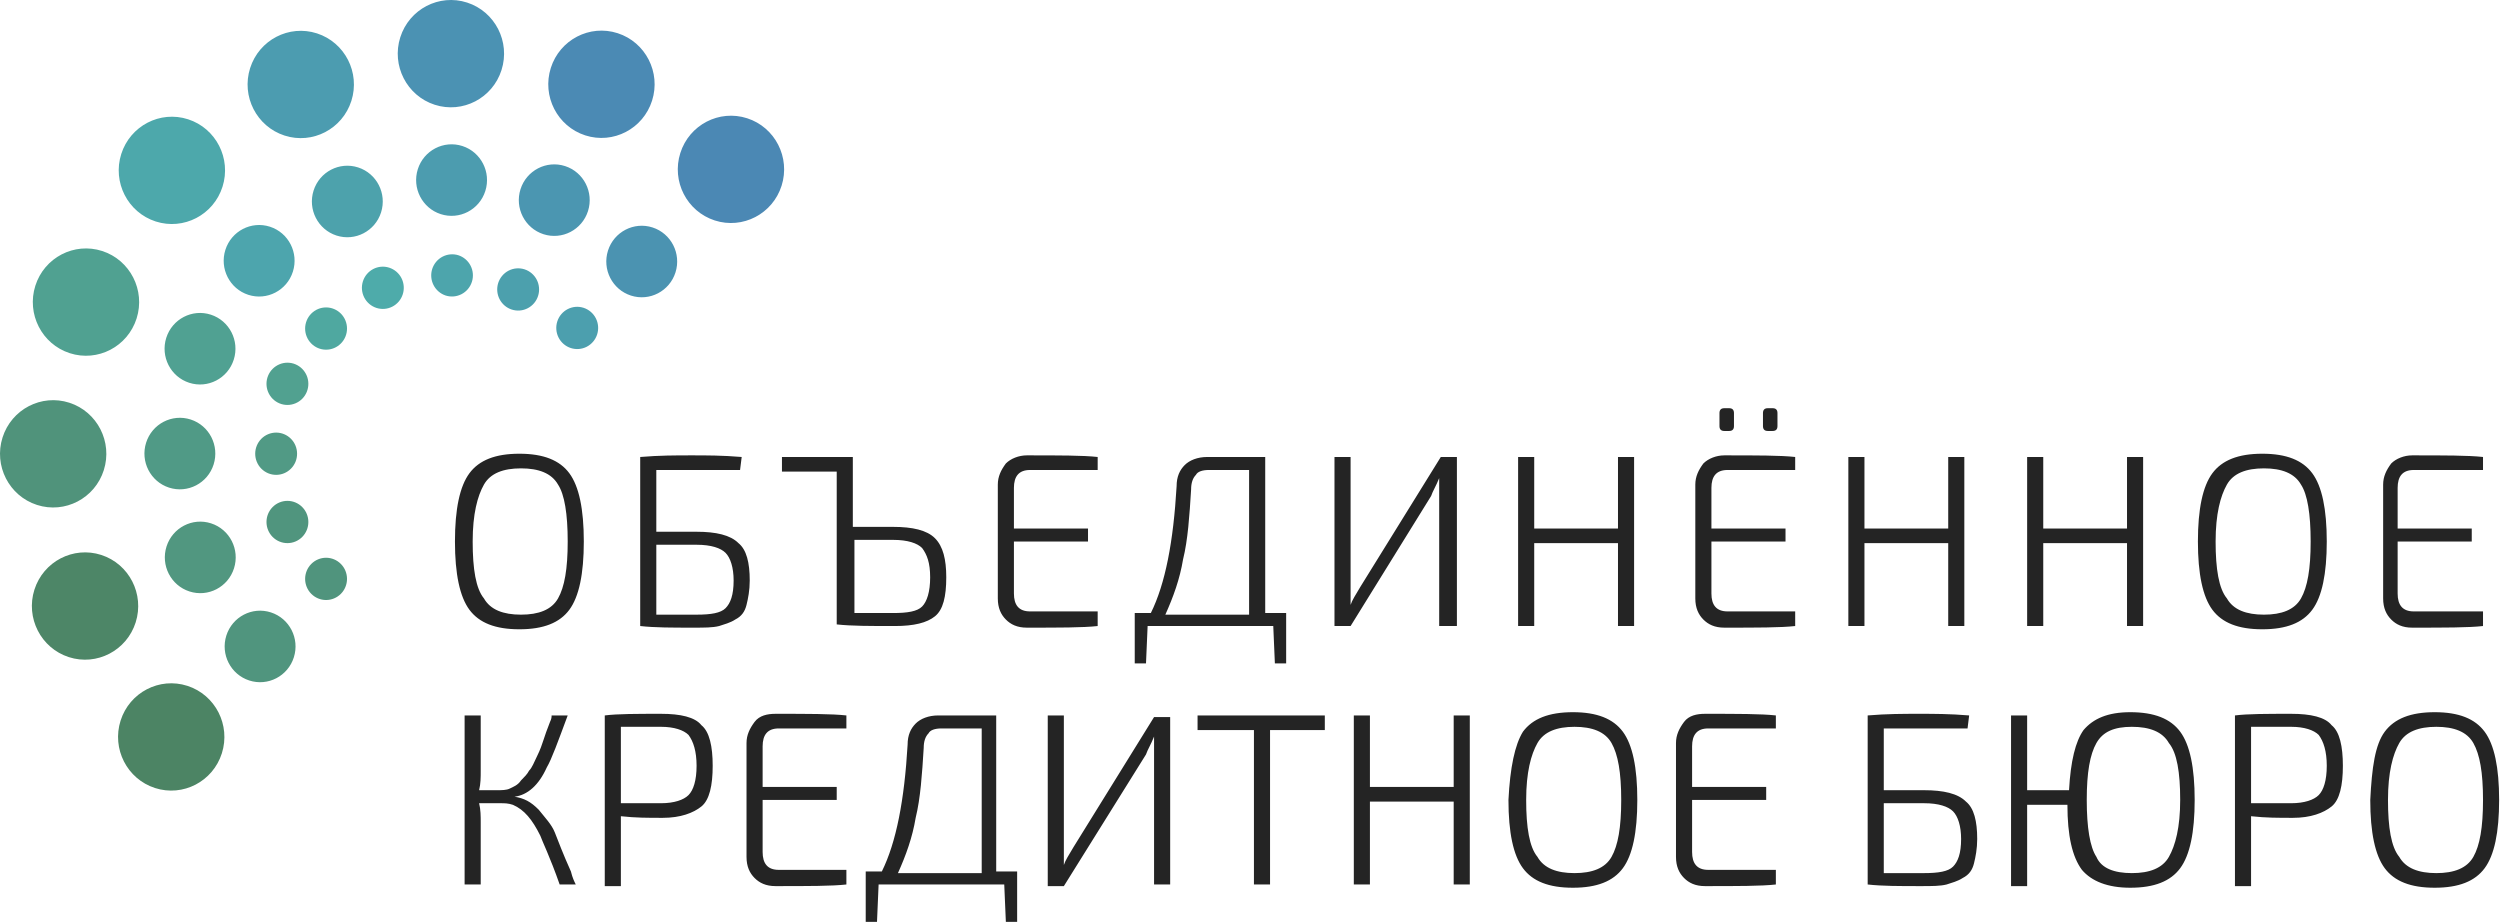 <svg width="160" height="59" viewBox="0 0 160 59" fill="none" xmlns="http://www.w3.org/2000/svg">
<g clip-path="url(#clip0_2478_4339)">
<path d="M20.868 38.401C21.224 38.401 21.565 38.258 21.816 38.005C22.068 37.751 22.209 37.407 22.209 37.049C22.209 36.871 22.174 36.695 22.107 36.531C22.04 36.367 21.941 36.218 21.816 36.093C21.692 35.967 21.544 35.867 21.381 35.799C21.219 35.731 21.044 35.696 20.868 35.696C20.692 35.696 20.518 35.731 20.355 35.8C20.193 35.867 20.045 35.967 19.921 36.093C19.796 36.218 19.697 36.367 19.63 36.531C19.563 36.695 19.528 36.871 19.528 37.049C19.528 37.407 19.669 37.751 19.921 38.005C20.172 38.258 20.513 38.401 20.868 38.401Z" fill="#50947D"/>
<path d="M18.395 34.76C18.571 34.76 18.745 34.725 18.908 34.657C19.071 34.589 19.218 34.489 19.343 34.364C19.467 34.238 19.566 34.089 19.633 33.925C19.701 33.761 19.735 33.585 19.735 33.408C19.735 33.23 19.701 33.054 19.633 32.89C19.566 32.726 19.467 32.577 19.343 32.452C19.218 32.326 19.071 32.226 18.908 32.158C18.745 32.09 18.571 32.055 18.395 32.055C18.219 32.055 18.044 32.09 17.882 32.158C17.719 32.226 17.571 32.326 17.447 32.452C17.323 32.577 17.224 32.726 17.157 32.89C17.089 33.054 17.055 33.23 17.055 33.408C17.055 33.585 17.089 33.761 17.157 33.925C17.224 34.089 17.323 34.238 17.447 34.364C17.571 34.489 17.719 34.589 17.882 34.657C18.044 34.725 18.219 34.76 18.395 34.76Z" fill="#50957E"/>
<path d="M17.673 30.391C17.849 30.391 18.024 30.356 18.186 30.288C18.349 30.22 18.497 30.12 18.621 29.994C18.746 29.869 18.844 29.72 18.912 29.556C18.979 29.392 19.013 29.216 19.013 29.038C19.013 28.861 18.979 28.685 18.912 28.521C18.844 28.357 18.746 28.208 18.621 28.082C18.497 27.957 18.349 27.857 18.186 27.789C18.024 27.721 17.849 27.686 17.673 27.686C17.497 27.686 17.323 27.721 17.16 27.789C16.997 27.857 16.85 27.957 16.725 28.082C16.601 28.208 16.502 28.357 16.435 28.521C16.367 28.685 16.333 28.861 16.333 29.038C16.333 29.216 16.367 29.392 16.435 29.556C16.502 29.72 16.601 29.869 16.725 29.995C16.85 30.12 16.997 30.22 17.16 30.288C17.323 30.356 17.497 30.391 17.673 30.391Z" fill="#519A85"/>
<path d="M18.395 25.917C18.75 25.917 19.091 25.774 19.343 25.521C19.594 25.267 19.735 24.923 19.735 24.565C19.735 23.818 19.135 23.212 18.395 23.212C18.219 23.212 18.045 23.247 17.882 23.316C17.719 23.384 17.572 23.483 17.447 23.609C17.323 23.734 17.224 23.883 17.157 24.047C17.089 24.211 17.055 24.387 17.055 24.565C17.055 24.742 17.089 24.918 17.157 25.082C17.224 25.246 17.323 25.395 17.447 25.521C17.571 25.646 17.719 25.746 17.882 25.814C18.044 25.882 18.219 25.917 18.395 25.917Z" fill="#51A190"/>
<path d="M20.868 22.38C21.044 22.38 21.219 22.345 21.381 22.277C21.544 22.209 21.692 22.109 21.816 21.983C21.941 21.858 22.039 21.709 22.107 21.545C22.174 21.381 22.209 21.205 22.209 21.027C22.209 20.85 22.174 20.674 22.107 20.51C22.04 20.346 21.941 20.197 21.817 20.071C21.692 19.946 21.544 19.846 21.381 19.778C21.219 19.71 21.044 19.675 20.868 19.675C20.692 19.675 20.518 19.71 20.355 19.778C20.193 19.846 20.045 19.946 19.921 20.071C19.796 20.197 19.697 20.346 19.63 20.51C19.563 20.674 19.528 20.85 19.528 21.027C19.528 21.774 20.128 22.38 20.868 22.38Z" fill="#4FA8A0"/>
<path d="M25.778 18.832C25.887 18.49 25.856 18.119 25.694 17.8C25.531 17.481 25.249 17.241 24.91 17.131C24.206 16.903 23.451 17.296 23.226 18.007C23.117 18.349 23.148 18.72 23.31 19.038C23.473 19.357 23.755 19.598 24.093 19.707C24.798 19.935 25.553 19.543 25.778 18.832Z" fill="#4EABAA"/>
<path d="M30.202 18.036C30.311 17.694 30.28 17.323 30.117 17.004C29.955 16.686 29.673 16.445 29.334 16.335C28.997 16.23 28.631 16.264 28.318 16.429C28.005 16.594 27.769 16.877 27.661 17.216C27.554 17.555 27.583 17.924 27.744 18.241C27.904 18.559 28.182 18.799 28.517 18.912C29.222 19.139 29.976 18.747 30.202 18.036Z" fill="#4DA5AC"/>
<path d="M34.438 18.936C34.492 18.767 34.512 18.589 34.497 18.413C34.483 18.236 34.434 18.064 34.353 17.906C34.273 17.748 34.162 17.608 34.028 17.493C33.894 17.378 33.738 17.291 33.571 17.237C33.403 17.183 33.226 17.163 33.051 17.177C32.876 17.192 32.705 17.241 32.548 17.323C32.392 17.404 32.253 17.515 32.139 17.651C32.025 17.786 31.939 17.943 31.885 18.112C31.777 18.453 31.807 18.824 31.97 19.143C32.133 19.462 32.414 19.703 32.753 19.812C32.921 19.866 33.097 19.887 33.273 19.872C33.449 19.857 33.619 19.808 33.776 19.726C33.932 19.645 34.071 19.533 34.185 19.398C34.299 19.262 34.385 19.105 34.438 18.936Z" fill="#4CA0AD"/>
<path d="M38.218 21.4C38.326 21.059 38.296 20.688 38.133 20.369C37.97 20.05 37.688 19.81 37.35 19.7C36.645 19.472 35.891 19.865 35.665 20.576C35.611 20.745 35.591 20.923 35.606 21.1C35.62 21.277 35.669 21.449 35.75 21.607C35.83 21.764 35.941 21.905 36.075 22.019C36.209 22.134 36.365 22.221 36.532 22.275C36.7 22.329 36.877 22.349 37.052 22.335C37.228 22.32 37.398 22.271 37.555 22.19C37.711 22.108 37.85 21.997 37.964 21.861C38.078 21.726 38.164 21.569 38.218 21.4Z" fill="#4C9FAE"/>
<path d="M43.231 17.435C43.613 16.231 42.956 14.943 41.763 14.557C40.57 14.172 39.293 14.836 38.911 16.039C38.529 17.244 39.187 18.532 40.38 18.917C41.573 19.302 42.85 18.638 43.231 17.435Z" fill="#4B93B1"/>
<path d="M37.633 13.506C38.014 12.303 37.357 11.014 36.164 10.629C34.971 10.244 33.694 10.908 33.312 12.111C32.93 13.315 33.588 14.603 34.781 14.989C35.974 15.374 37.251 14.71 37.633 13.506Z" fill="#4B96B1"/>
<path d="M31.061 12.223C31.443 11.019 30.785 9.731 29.592 9.345C28.399 8.96 27.122 9.624 26.74 10.828C26.359 12.031 27.016 13.32 28.209 13.705C29.402 14.09 30.679 13.427 31.061 12.223Z" fill="#4C9CAF"/>
<path d="M24.389 13.592C24.77 12.389 24.113 11.1 22.92 10.715C21.727 10.33 20.45 10.993 20.069 12.197C19.687 13.401 20.344 14.689 21.537 15.075C22.73 15.46 24.007 14.796 24.389 13.592Z" fill="#4DA2AC"/>
<path d="M18.745 17.386C19.127 16.182 18.469 14.894 17.276 14.509C16.083 14.124 14.806 14.787 14.424 15.991C14.043 17.195 14.7 18.483 15.893 18.869C17.086 19.254 18.363 18.59 18.745 17.386Z" fill="#4DA5AD"/>
<path d="M14.961 23.016C15.343 21.812 14.685 20.524 13.492 20.138C12.299 19.753 11.023 20.417 10.641 21.62C10.259 22.825 10.917 24.113 12.11 24.498C13.303 24.883 14.579 24.22 14.961 23.016Z" fill="#50A192"/>
<path d="M13.672 29.726C14.053 28.522 13.396 27.233 12.203 26.848C11.01 26.463 9.733 27.127 9.352 28.33C8.97 29.535 9.627 30.823 10.82 31.208C12.013 31.593 13.29 30.93 13.672 29.726Z" fill="#509A86"/>
<path d="M14.977 36.371C15.359 35.167 14.702 33.879 13.508 33.494C12.315 33.108 11.039 33.772 10.657 34.976C10.275 36.18 10.933 37.468 12.126 37.853C13.319 38.239 14.596 37.575 14.977 36.371Z" fill="#519780"/>
<path d="M18.806 42.07C19.188 40.866 18.53 39.578 17.337 39.193C16.144 38.807 14.868 39.471 14.486 40.675C14.104 41.879 14.762 43.167 15.955 43.552C17.148 43.937 18.424 43.274 18.806 42.07Z" fill="#50957E"/>
<path d="M14.199 48.211C14.771 46.405 13.785 44.473 11.995 43.895C10.206 43.317 8.291 44.312 7.718 46.118C7.145 47.924 8.132 49.856 9.922 50.434C11.711 51.012 13.626 50.017 14.199 48.211Z" fill="#4C8464"/>
<path d="M8.683 39.832C9.255 38.027 8.269 36.094 6.48 35.516C4.69 34.938 2.775 35.934 2.202 37.74C1.63 39.545 2.616 41.478 4.406 42.056C6.195 42.634 8.11 41.638 8.683 39.832Z" fill="#4D8667"/>
<path d="M6.643 30.091C7.216 28.285 6.229 26.353 4.44 25.775C2.65 25.197 0.735 26.193 0.163 27.999C-0.41 29.804 0.576 31.737 2.366 32.315C4.156 32.893 6.07 31.897 6.643 30.091Z" fill="#50937B"/>
<path d="M8.743 20.38C9.315 18.575 8.329 16.642 6.539 16.064C4.75 15.486 2.835 16.482 2.262 18.287C1.69 20.093 2.676 22.026 4.466 22.604C6.255 23.182 8.17 22.186 8.743 20.38Z" fill="#50A191"/>
<path d="M14.241 11.95C14.813 10.144 13.827 8.212 12.037 7.634C10.248 7.056 8.333 8.052 7.76 9.857C7.188 11.663 8.174 13.595 9.964 14.174C11.753 14.751 13.668 13.755 14.241 11.95Z" fill="#4DA8AB"/>
<path d="M22.489 6.453C23.061 4.647 22.075 2.715 20.285 2.136C18.496 1.559 16.581 2.554 16.008 4.36C15.435 6.166 16.422 8.098 18.212 8.676C20.001 9.254 21.916 8.258 22.489 6.453Z" fill="#4C9CB0"/>
<path d="M32.098 4.48C32.671 2.675 31.685 0.742 29.895 0.164C28.105 -0.414 26.191 0.582 25.618 2.388C25.045 4.193 26.032 6.126 27.821 6.704C29.611 7.282 31.526 6.286 32.098 4.48Z" fill="#4B92B3"/>
<path d="M41.733 6.44C42.306 4.634 41.319 2.702 39.529 2.124C37.74 1.546 35.825 2.542 35.252 4.348C34.679 6.153 35.666 8.086 37.456 8.664C39.245 9.242 41.16 8.246 41.733 6.44Z" fill="#4B8AB4"/>
<path d="M50.022 11.886C50.594 10.08 49.608 8.147 47.819 7.569C46.029 6.992 44.114 7.987 43.541 9.793C42.968 11.599 43.955 13.531 45.745 14.109C47.534 14.687 49.449 13.691 50.022 11.886Z" fill="#4B88B4"/>
<path d="M30.044 30.287C30.663 29.455 31.694 29.038 33.24 29.038C34.787 29.038 35.818 29.455 36.437 30.287C37.055 31.119 37.364 32.575 37.364 34.656C37.364 36.737 37.055 38.193 36.437 39.026C35.818 39.858 34.787 40.274 33.24 40.274C31.694 40.274 30.663 39.858 30.044 39.026C29.426 38.193 29.117 36.737 29.117 34.656C29.117 32.575 29.426 31.119 30.044 30.287ZM35.715 31.015C35.302 30.287 34.478 29.975 33.343 29.975C32.21 29.975 31.385 30.287 30.972 31.015C30.56 31.743 30.251 32.888 30.251 34.656C30.251 36.425 30.457 37.673 30.972 38.297C31.385 39.026 32.21 39.338 33.343 39.338C34.478 39.338 35.302 39.026 35.715 38.297C36.127 37.569 36.333 36.425 36.333 34.656C36.333 32.888 36.127 31.639 35.715 31.015ZM42.004 34.032H44.581C45.818 34.032 46.746 34.24 47.261 34.76C47.777 35.176 47.983 36.009 47.983 37.153C47.983 37.777 47.88 38.297 47.777 38.714C47.674 39.13 47.468 39.442 47.055 39.65C46.746 39.858 46.334 39.962 46.024 40.066C45.612 40.17 45.096 40.17 44.375 40.17C43.034 40.17 41.901 40.17 40.973 40.066V29.247C42.21 29.143 43.241 29.143 44.272 29.143C45.2 29.143 46.23 29.143 47.468 29.247L47.364 30.079H42.004V34.032ZM42.004 34.864V39.338H44.581C45.509 39.338 46.127 39.234 46.437 38.922C46.746 38.609 46.952 38.089 46.952 37.153C46.952 36.321 46.746 35.697 46.437 35.384C46.127 35.072 45.509 34.864 44.581 34.864H42.004ZM54.684 33.72H57.159C58.396 33.72 59.324 33.928 59.839 34.448C60.355 34.968 60.561 35.801 60.561 36.945C60.561 38.193 60.355 39.026 59.839 39.442C59.324 39.858 58.499 40.066 57.262 40.066C55.715 40.066 54.478 40.066 53.55 39.962V30.183H50.045V29.247H54.581V33.72H54.684ZM54.684 34.656V39.234H57.159C58.087 39.234 58.705 39.13 59.014 38.818C59.324 38.505 59.53 37.881 59.53 36.945C59.53 36.009 59.324 35.489 59.014 35.072C58.705 34.76 58.087 34.552 57.159 34.552H54.684V34.656ZM70.251 39.234V40.066C69.324 40.17 67.777 40.17 65.716 40.17C65.097 40.17 64.684 39.962 64.375 39.65C64.066 39.338 63.86 38.922 63.86 38.297V31.015C63.86 30.495 64.066 30.079 64.375 29.663C64.684 29.351 65.2 29.143 65.716 29.143C67.777 29.143 69.324 29.143 70.251 29.247V30.079H65.922C65.2 30.079 64.891 30.495 64.891 31.223V33.824H69.633V34.656H64.891V37.985C64.891 38.714 65.2 39.13 65.922 39.13H70.251V39.234ZM82.314 39.234V42.459H81.592L81.489 40.066H73.448L73.344 42.459H72.623V39.234H73.654C74.582 37.361 75.097 34.656 75.303 31.119C75.303 30.495 75.509 30.079 75.819 29.767C76.128 29.455 76.644 29.247 77.262 29.247H80.974V39.234H82.314ZM79.942 39.234V30.079H77.365C76.953 30.079 76.644 30.183 76.54 30.391C76.334 30.599 76.231 30.911 76.231 31.327C76.128 32.992 76.025 34.552 75.716 35.801C75.509 37.049 75.097 38.193 74.582 39.338H79.942V39.234ZM93.139 40.066H92.108V30.599C91.901 31.119 91.695 31.431 91.592 31.743L86.438 40.066H85.407V29.247H86.438V38.714C86.541 38.401 86.747 38.089 87.056 37.569L92.211 29.247H93.242V40.066H93.139ZM104.582 29.247V40.066H103.551V34.76H98.19V40.066H97.159V29.247H98.19V33.824H103.551V29.247H104.582ZM114.892 39.234V40.066C113.964 40.17 112.417 40.17 110.356 40.17C109.737 40.17 109.325 39.962 109.015 39.65C108.706 39.338 108.5 38.922 108.5 38.297V31.015C108.5 30.495 108.706 30.079 109.015 29.663C109.325 29.351 109.84 29.143 110.356 29.143C112.417 29.143 113.964 29.143 114.892 29.247V30.079H110.562C109.84 30.079 109.531 30.495 109.531 31.223V33.824H114.273V34.656H109.531V37.985C109.531 38.714 109.84 39.13 110.562 39.13H114.892V39.234ZM110.665 27.582H110.356C110.149 27.582 110.046 27.478 110.046 27.27V26.438C110.046 26.23 110.149 26.125 110.356 26.125H110.665C110.871 26.125 110.974 26.23 110.974 26.438V27.27C110.974 27.478 110.871 27.582 110.665 27.582ZM113.449 27.582H113.139C112.933 27.582 112.83 27.478 112.83 27.27V26.438C112.83 26.23 112.933 26.125 113.139 26.125H113.449C113.655 26.125 113.758 26.23 113.758 26.438V27.27C113.758 27.478 113.655 27.582 113.449 27.582ZM125.717 29.247V40.066H124.686V34.76H119.325V40.066H118.294V29.247H119.325V33.824H124.686V29.247H125.717ZM137.16 29.247V40.066H136.129V34.76H130.768V40.066H129.737V29.247H130.768V33.824H136.129V29.247H137.16ZM141.593 30.287C142.212 29.455 143.243 29.038 144.789 29.038C146.336 29.038 147.367 29.455 147.985 30.287C148.604 31.119 148.913 32.575 148.913 34.656C148.913 36.737 148.604 38.193 147.985 39.026C147.367 39.858 146.336 40.274 144.789 40.274C143.243 40.274 142.212 39.858 141.593 39.026C140.975 38.193 140.666 36.737 140.666 34.656C140.666 32.575 140.975 31.119 141.593 30.287ZM147.264 31.015C146.851 30.287 146.026 29.975 144.892 29.975C143.758 29.975 142.933 30.287 142.521 31.015C142.109 31.743 141.799 32.888 141.799 34.656C141.799 36.425 142.006 37.673 142.521 38.297C142.933 39.026 143.758 39.338 144.892 39.338C146.026 39.338 146.851 39.026 147.264 38.297C147.676 37.569 147.882 36.425 147.882 34.656C147.882 32.888 147.676 31.639 147.264 31.015ZM158.913 39.234V40.066C157.986 40.17 156.439 40.17 154.377 40.17C153.758 40.17 153.346 39.962 153.037 39.65C152.728 39.338 152.521 38.922 152.521 38.297V31.015C152.521 30.495 152.728 30.079 153.037 29.663C153.346 29.351 153.862 29.143 154.377 29.143C156.439 29.143 157.986 29.143 158.913 29.247V30.079H154.48C153.758 30.079 153.449 30.495 153.449 31.223V33.824H158.192V34.656H153.449V37.985C153.449 38.714 153.758 39.13 154.48 39.13H158.913V39.234ZM32.931 50.989C33.55 51.093 33.962 51.301 34.478 51.822C34.89 52.342 35.302 52.758 35.509 53.278C35.715 53.798 36.024 54.631 36.539 55.775C36.643 56.191 36.746 56.399 36.849 56.607H35.818C35.2 54.839 34.684 53.798 34.581 53.486C34.065 52.446 33.55 51.822 32.828 51.509C32.519 51.406 32.313 51.406 32.004 51.406H30.663C30.766 51.822 30.766 52.238 30.766 52.654V56.607H29.735V45.788H30.766V49.325C30.766 49.741 30.766 50.157 30.663 50.573H31.797C32.106 50.573 32.416 50.573 32.622 50.469C32.828 50.365 33.138 50.261 33.343 49.949C33.55 49.741 33.756 49.533 33.859 49.325C34.065 49.117 34.168 48.805 34.375 48.389C34.581 47.972 34.684 47.66 34.787 47.348C34.89 47.036 34.993 46.724 35.2 46.204C35.302 45.996 35.302 45.892 35.302 45.788H36.333C35.715 47.452 35.302 48.597 34.993 49.117C34.478 50.261 33.756 50.885 32.931 50.989ZM38.705 56.607V45.788C39.529 45.684 40.767 45.684 42.313 45.684C43.55 45.684 44.478 45.892 44.89 46.412C45.406 46.828 45.612 47.764 45.612 49.013C45.612 50.261 45.406 51.197 44.89 51.614C44.375 52.03 43.55 52.342 42.416 52.342C41.488 52.342 40.663 52.342 39.736 52.238V56.711H38.705V56.607ZM39.736 51.406H42.313C43.138 51.406 43.756 51.197 44.066 50.885C44.375 50.573 44.581 49.949 44.581 49.013C44.581 48.077 44.375 47.452 44.066 47.036C43.756 46.724 43.138 46.516 42.313 46.516H39.736V51.406ZM54.169 55.775V56.607C53.241 56.711 51.694 56.711 49.633 56.711C49.014 56.711 48.602 56.503 48.292 56.191C47.983 55.879 47.777 55.463 47.777 54.839V47.556C47.777 47.036 47.983 46.62 48.292 46.204C48.602 45.788 49.117 45.684 49.633 45.684C51.694 45.684 53.241 45.684 54.169 45.788V46.62H49.839C49.117 46.62 48.808 47.036 48.808 47.764V50.365H53.55V51.197H48.808V54.526C48.808 55.255 49.117 55.671 49.839 55.671H54.169V55.775ZM65.097 55.775V59H64.375L64.272 56.607H56.231L56.128 59H55.406V55.775H56.437C57.365 53.902 57.88 51.197 58.087 47.66C58.087 47.036 58.293 46.62 58.602 46.308C58.911 45.996 59.427 45.788 60.045 45.788H63.757V55.775H65.097ZM62.829 55.775V46.62H60.251C59.839 46.62 59.53 46.724 59.427 46.932C59.221 47.14 59.117 47.452 59.117 47.868C59.014 49.533 58.911 51.093 58.602 52.342C58.396 53.59 57.983 54.735 57.468 55.879H62.829V55.775ZM74.891 56.607H73.86V47.14C73.654 47.66 73.448 47.972 73.344 48.284L68.087 56.711H67.056V45.788H68.087V55.359C68.19 55.047 68.396 54.735 68.705 54.214L73.86 45.892H74.891V56.607ZM84.891 46.724H81.283V56.607H80.252V46.724H76.644V45.788H84.788V46.724H84.891ZM94.067 45.788V56.607H93.036V51.301H87.675V56.607H86.644V45.788H87.675V50.365H93.036V45.788H94.067ZM97.469 46.828C98.087 45.996 99.118 45.58 100.665 45.58C102.211 45.58 103.242 45.996 103.861 46.828C104.479 47.66 104.788 49.117 104.788 51.197C104.788 53.278 104.479 54.735 103.861 55.567C103.242 56.399 102.211 56.815 100.665 56.815C99.118 56.815 98.087 56.399 97.469 55.567C96.85 54.735 96.541 53.278 96.541 51.197C96.644 49.117 96.953 47.66 97.469 46.828ZM103.139 47.556C102.726 46.828 101.902 46.516 100.768 46.516C99.634 46.516 98.809 46.828 98.397 47.556C97.984 48.284 97.675 49.429 97.675 51.197C97.675 52.966 97.881 54.214 98.397 54.839C98.809 55.567 99.634 55.879 100.768 55.879C101.902 55.879 102.726 55.567 103.139 54.839C103.551 54.111 103.758 52.966 103.758 51.197C103.758 49.429 103.551 48.284 103.139 47.556ZM113.655 55.775V56.607C112.727 56.711 111.18 56.711 109.118 56.711C108.5 56.711 108.087 56.503 107.778 56.191C107.469 55.879 107.263 55.463 107.263 54.839V47.556C107.263 47.036 107.469 46.62 107.778 46.204C108.087 45.788 108.603 45.684 109.118 45.684C111.18 45.684 112.727 45.684 113.655 45.788V46.62H109.325C108.603 46.62 108.294 47.036 108.294 47.764V50.365H113.036V51.197H108.294V54.526C108.294 55.255 108.603 55.671 109.325 55.671H113.655V55.775ZM120.562 50.573H123.139C124.376 50.573 125.304 50.781 125.82 51.301C126.335 51.718 126.541 52.55 126.541 53.694C126.541 54.318 126.438 54.839 126.335 55.255C126.232 55.671 126.026 55.983 125.614 56.191C125.304 56.399 124.892 56.503 124.583 56.607C124.17 56.711 123.655 56.711 122.933 56.711C121.593 56.711 120.459 56.711 119.531 56.607V45.788C120.768 45.684 121.799 45.684 122.83 45.684C123.758 45.684 124.789 45.684 126.026 45.788L125.923 46.62H120.562V50.573ZM120.562 51.406V55.879H123.139C124.067 55.879 124.686 55.775 124.995 55.463C125.304 55.151 125.511 54.631 125.511 53.694C125.511 52.862 125.304 52.238 124.995 51.926C124.686 51.614 124.067 51.406 123.139 51.406H120.562ZM129.841 50.573H132.418C132.521 48.701 132.83 47.452 133.346 46.724C133.964 45.996 134.892 45.58 136.336 45.58C137.882 45.58 138.913 45.996 139.532 46.828C140.15 47.66 140.459 49.117 140.459 51.197C140.459 53.278 140.15 54.735 139.532 55.567C138.913 56.399 137.882 56.815 136.336 56.815C134.892 56.815 133.861 56.399 133.243 55.671C132.624 54.839 132.315 53.486 132.315 51.509H129.737V56.711H128.707V45.788H129.737V50.573H129.841ZM136.439 55.879C137.573 55.879 138.397 55.567 138.81 54.839C139.222 54.111 139.532 52.966 139.532 51.197C139.532 49.429 139.325 48.181 138.81 47.556C138.397 46.828 137.573 46.516 136.439 46.516C135.304 46.516 134.583 46.828 134.17 47.556C133.758 48.284 133.552 49.429 133.552 51.197C133.552 52.966 133.758 54.214 134.17 54.839C134.48 55.567 135.304 55.879 136.439 55.879ZM143.037 56.607V45.788C143.861 45.684 145.099 45.684 146.645 45.684C147.882 45.684 148.81 45.892 149.222 46.412C149.738 46.828 149.944 47.764 149.944 49.013C149.944 50.261 149.738 51.197 149.222 51.614C148.707 52.03 147.882 52.342 146.748 52.342C145.82 52.342 144.995 52.342 144.068 52.238V56.711H143.037V56.607ZM144.068 51.406H146.645C147.47 51.406 148.088 51.197 148.398 50.885C148.707 50.573 148.913 49.949 148.913 49.013C148.913 48.077 148.707 47.452 148.398 47.036C148.088 46.724 147.47 46.516 146.645 46.516H144.068V51.406ZM152.624 46.828C153.243 45.996 154.274 45.58 155.82 45.58C157.367 45.58 158.398 45.996 159.016 46.828C159.635 47.66 159.944 49.117 159.944 51.197C159.944 53.278 159.635 54.735 159.016 55.567C158.398 56.399 157.367 56.815 155.82 56.815C154.274 56.815 153.243 56.399 152.624 55.567C152.006 54.735 151.697 53.278 151.697 51.197C151.8 49.117 152.006 47.66 152.624 46.828ZM158.295 47.556C157.882 46.828 157.058 46.516 155.924 46.516C154.79 46.516 153.965 46.828 153.552 47.556C153.14 48.284 152.831 49.429 152.831 51.197C152.831 52.966 153.037 54.214 153.552 54.839C153.965 55.567 154.79 55.879 155.924 55.879C157.058 55.879 157.882 55.567 158.295 54.839C158.707 54.111 158.913 52.966 158.913 51.197C158.913 49.429 158.707 48.284 158.295 47.556Z" fill="#242424"/>
</g>
<defs>
<clipPath id="clip0_2478_4339">
<rect width="160" height="59" fill="white"/>
</clipPath>
</defs>
</svg>
